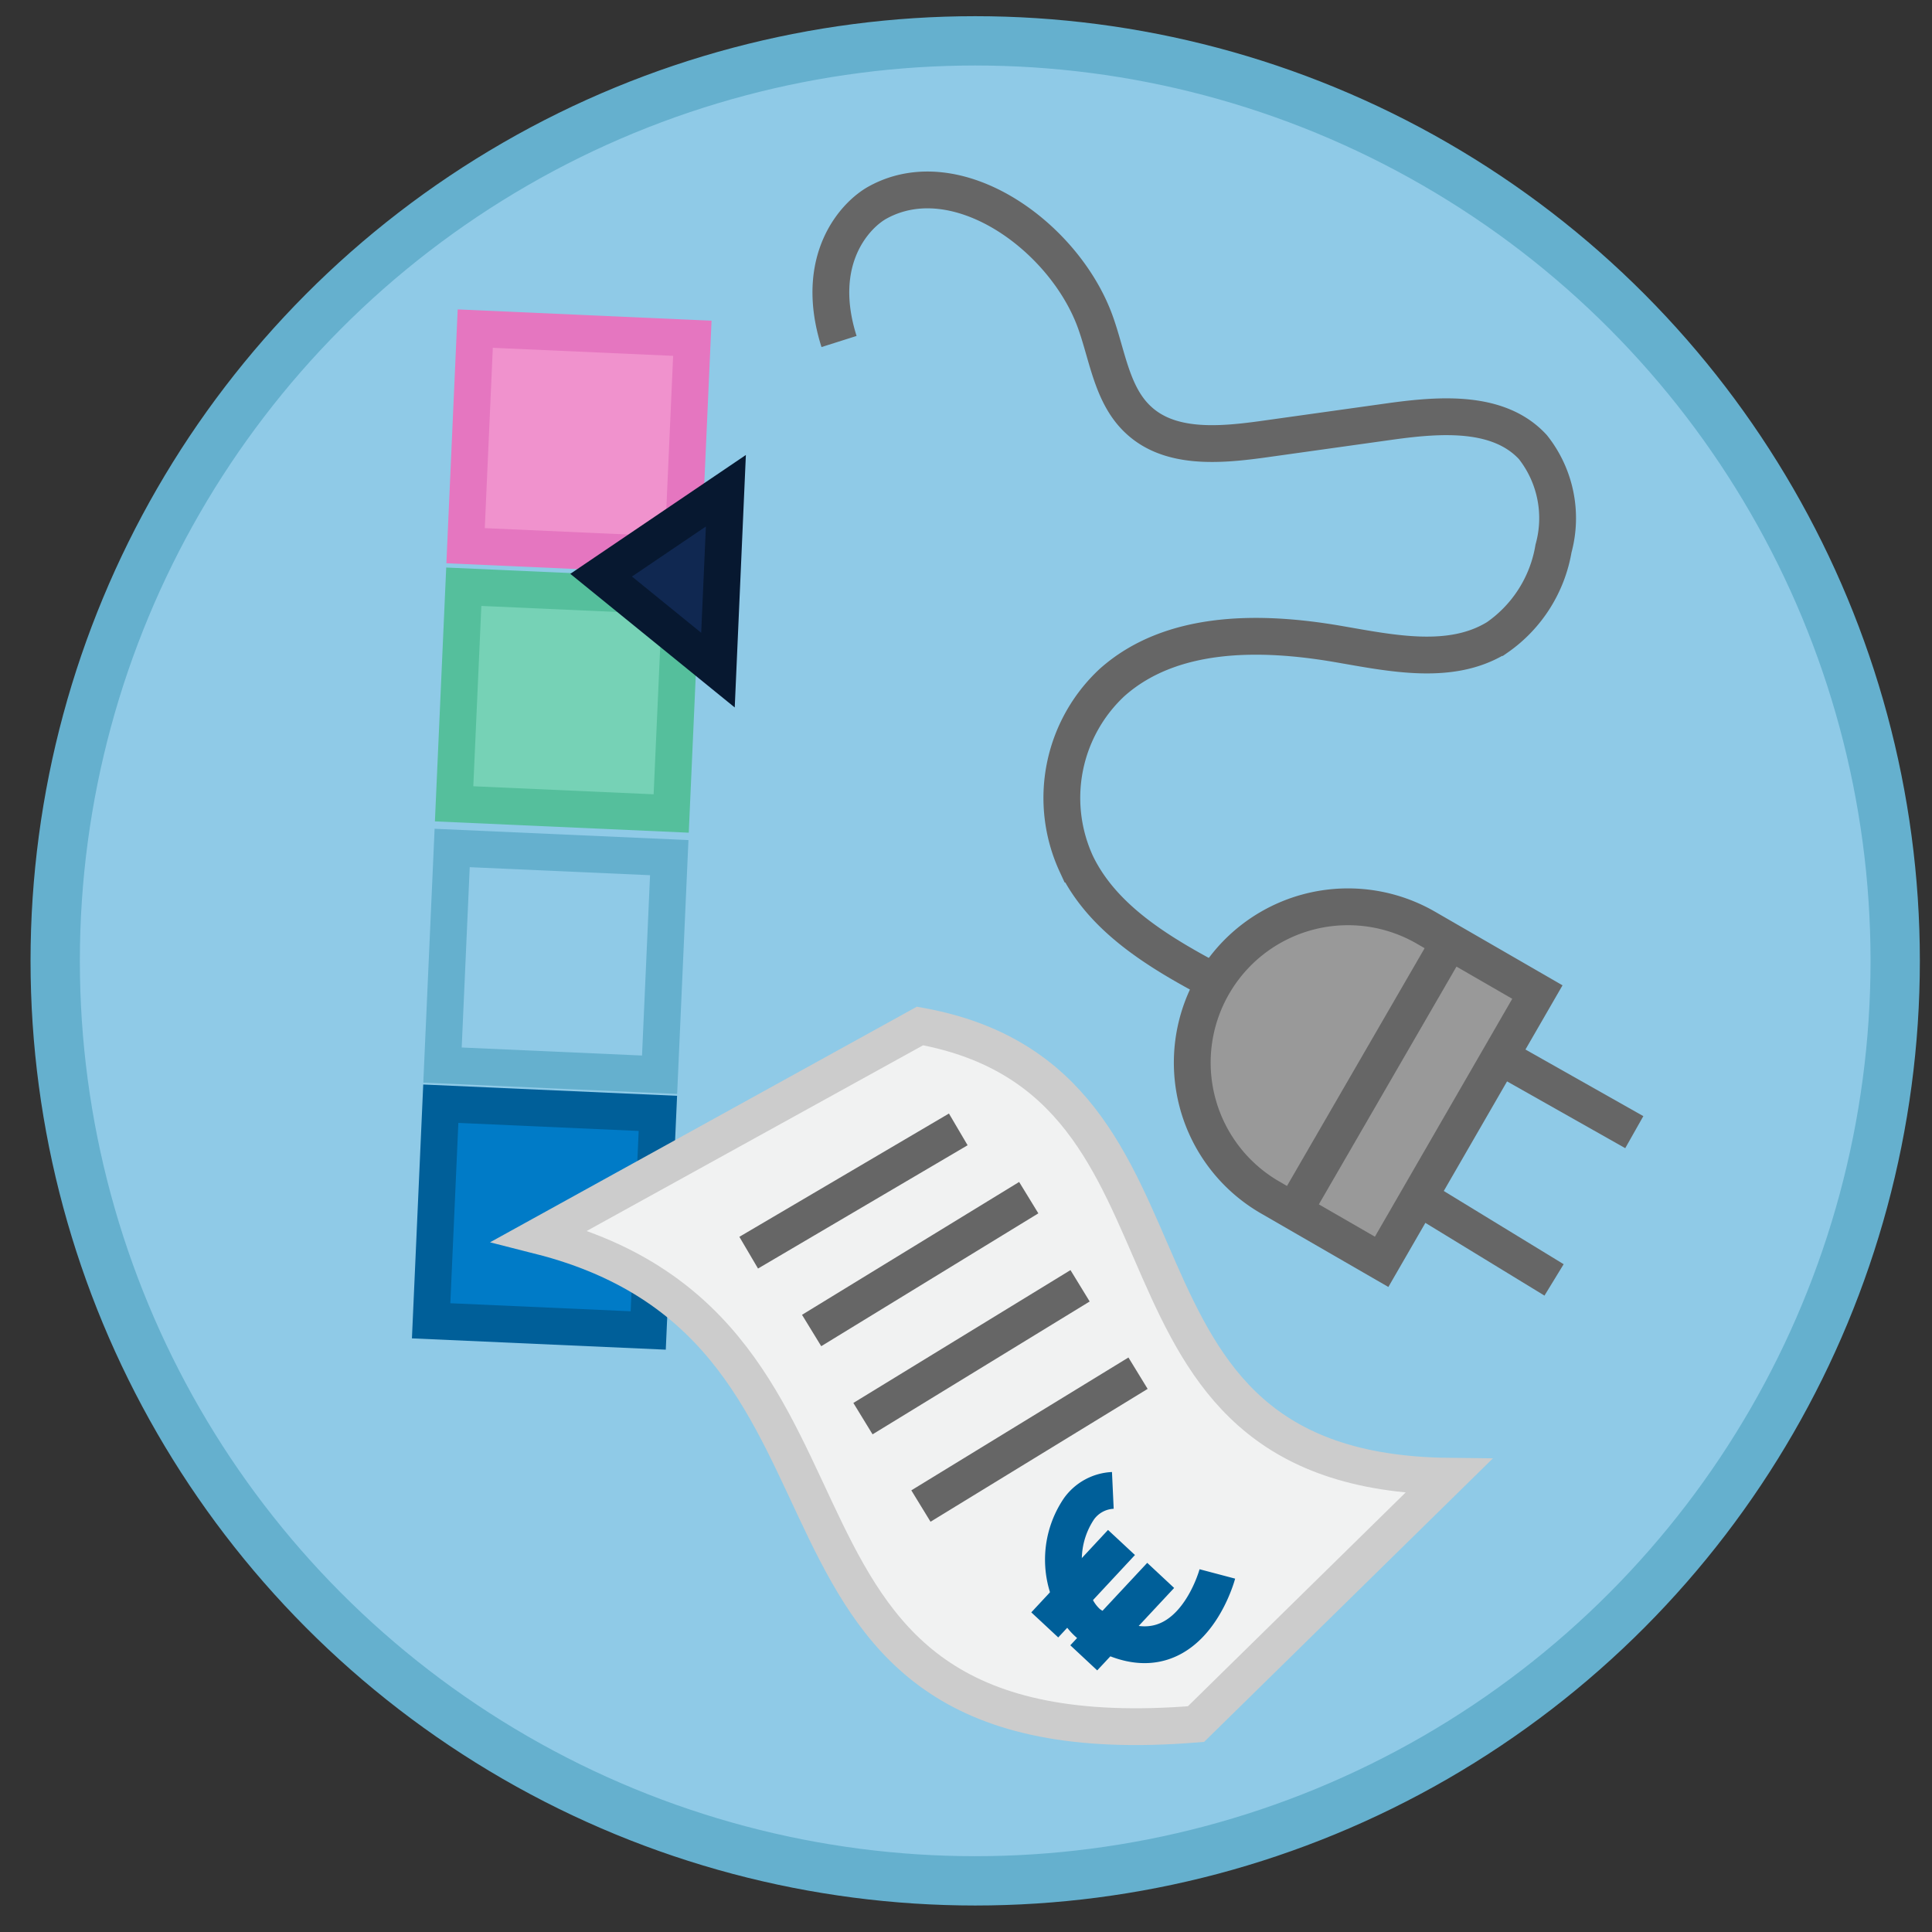 <svg xmlns="http://www.w3.org/2000/svg" width="105" height="105" viewBox="0 0 105 105"><rect x="0" y="0" width="105" height="105" fill="#333333" stroke="none"/><defs><style>.bb15ddcb-a3a6-4734-af7a-511d1f290cd8,.e8231d62-fcf6-4ff7-83aa-5269a93a3ba0{fill:#8fcae7;stroke:#65b0ce;}.a1d0b6c4-2f60-4d22-8da2-ae28a8c5d7b2,.a90bcd86-f73f-443c-b9af-2c2a5c425267,.aedc87e2-2f58-4561-a2af-8dbfadb16bfa,.b392f90f-d4a6-4822-87d2-7438e0fb268e,.b4b0f112-cc13-48c8-8703-683353933dba,.bb15ddcb-a3a6-4734-af7a-511d1f290cd8,.e8231d62-fcf6-4ff7-83aa-5269a93a3ba0,.f1d023df-4617-4b7a-be78-077f9d626171,.f43633f8-c9b7-473e-9841-02bfa8b1ddd8,.faa36a85-30f9-4f24-a185-b2fb9672a3a8{stroke-miterlimit:10;}.bb15ddcb-a3a6-4734-af7a-511d1f290cd8{stroke-width:2.68px;}.faa36a85-30f9-4f24-a185-b2fb9672a3a8{fill:#f092cd;stroke:#e576c0;}.a1d0b6c4-2f60-4d22-8da2-ae28a8c5d7b2,.a90bcd86-f73f-443c-b9af-2c2a5c425267,.aedc87e2-2f58-4561-a2af-8dbfadb16bfa,.b392f90f-d4a6-4822-87d2-7438e0fb268e,.b4b0f112-cc13-48c8-8703-683353933dba,.e8231d62-fcf6-4ff7-83aa-5269a93a3ba0,.f1d023df-4617-4b7a-be78-077f9d626171,.f43633f8-c9b7-473e-9841-02bfa8b1ddd8,.faa36a85-30f9-4f24-a185-b2fb9672a3a8{stroke-width:2px;}.f43633f8-c9b7-473e-9841-02bfa8b1ddd8{fill:#76d2b6;stroke:#55bf9c;}.b392f90f-d4a6-4822-87d2-7438e0fb268e{fill:#007bc7;}.aedc87e2-2f58-4561-a2af-8dbfadb16bfa,.b392f90f-d4a6-4822-87d2-7438e0fb268e{stroke:#005f99;}.a1d0b6c4-2f60-4d22-8da2-ae28a8c5d7b2{fill:#102851;stroke:#071830;}.a90bcd86-f73f-443c-b9af-2c2a5c425267{fill:#f1f2f2;stroke:#ccc;}.aedc87e2-2f58-4561-a2af-8dbfadb16bfa,.b4b0f112-cc13-48c8-8703-683353933dba{fill:none;}.b4b0f112-cc13-48c8-8703-683353933dba,.f1d023df-4617-4b7a-be78-077f9d626171{stroke:#666;}.f1d023df-4617-4b7a-be78-077f9d626171{fill:#999;}</style></defs><title>icon-energiescan</title><g id="af56e999-92a2-4f2d-8489-bd414c9006cf" data-name="Layer 1"><circle class="bb15ddcb-a3a6-4734-af7a-511d1f290cd8" cx="53" cy="52.22" r="50"/></g><g id="e3339584-f5aa-4407-b0b5-f07aa5ef33d3" data-name="title"><rect class="faa36a85-30f9-4f24-a185-b2fb9672a3a8" x="25.56" y="18.11" width="11.81" height="11.81" transform="translate(1.1 -1.37) rotate(2.55)"/><rect class="f43633f8-c9b7-473e-9841-02bfa8b1ddd8" x="24.94" y="32.14" width="11.81" height="11.81" transform="translate(1.72 -1.33) rotate(2.55)"/><rect class="e8231d62-fcf6-4ff7-83aa-5269a93a3ba0" x="24.31" y="46.34" width="11.81" height="11.81" transform="translate(2.35 -1.29) rotate(2.55)"/><rect class="b392f90f-d4a6-4822-87d2-7438e0fb268e" x="23.69" y="60.24" width="11.81" height="11.81" transform="translate(2.97 -1.25) rotate(2.55)"/><polygon class="a1d0b6c4-2f60-4d22-8da2-ae28a8c5d7b2" points="32.67 31.26 39.02 36.42 39.45 26.67 32.67 31.26"/><path class="a90bcd86-f73f-443c-b9af-2c2a5c425267" d="M29.33,67.17C49.74,72.35,38.45,95.87,65,93.7L78.72,80.23C58.25,80,66.85,58.81,50,55.76Z"/><line class="b4b0f112-cc13-48c8-8703-683353933dba" x1="40.69" y1="68.08" x2="52.08" y2="61.38"/><path class="aedc87e2-2f58-4561-a2af-8dbfadb16bfa" d="M60.48,81a2.4,2.4,0,0,0-1.84,1,4.94,4.94,0,0,0-.31,5,2.89,2.89,0,0,0,.83,1.24c5.31,3.69,7-2.7,7-2.7"/><line class="aedc87e2-2f58-4561-a2af-8dbfadb16bfa" x1="56.78" y1="88.31" x2="60.95" y2="83.83"/><line class="aedc87e2-2f58-4561-a2af-8dbfadb16bfa" x1="58.9" y1="90.1" x2="63.08" y2="85.62"/><line class="b4b0f112-cc13-48c8-8703-683353933dba" x1="44.11" y1="72.31" x2="55.91" y2="65.09"/><line class="b4b0f112-cc13-48c8-8703-683353933dba" x1="46.9" y1="77.1" x2="58.7" y2="69.88"/><line class="b4b0f112-cc13-48c8-8703-683353933dba" x1="50.05" y1="81.85" x2="61.85" y2="74.63"/><path class="f1d023df-4617-4b7a-be78-077f9d626171" d="M73.36,48.92h7a0,0,0,0,1,0,0V65.85a0,0,0,0,1,0,0h-7a8.46,8.46,0,0,1-8.46-8.46v0A8.46,8.46,0,0,1,73.36,48.92Z" transform="translate(38.42 -28.63) rotate(30)"/><line class="b4b0f112-cc13-48c8-8703-683353933dba" x1="81.9" y1="57.62" x2="88.82" y2="61.53"/><line class="b4b0f112-cc13-48c8-8703-683353933dba" x1="77.73" y1="65.45" x2="84.46" y2="69.56"/><line class="b4b0f112-cc13-48c8-8703-683353933dba" x1="78.79" y1="51.17" x2="69.87" y2="66.58"/><path class="b4b0f112-cc13-48c8-8703-683353933dba" d="M65.83,53.27c-2.89-1.54-5.9-3.36-7.33-6.31a8.57,8.57,0,0,1,1.93-9.86c3.21-2.87,8.05-2.83,12.29-2.1,2.91.5,6.13,1.2,8.64-.35a7.38,7.38,0,0,0,3.07-4.84,6.22,6.22,0,0,0-1.12-5.51c-1.84-2-5-1.77-7.65-1.41l-7.14,1c-2.3.31-4.95.52-6.65-1.07-1.46-1.35-1.68-3.53-2.37-5.4C57.79,12.81,52,8.65,47.71,11c-1.23.67-3.52,3.11-2.11,7.56"/></g></svg>